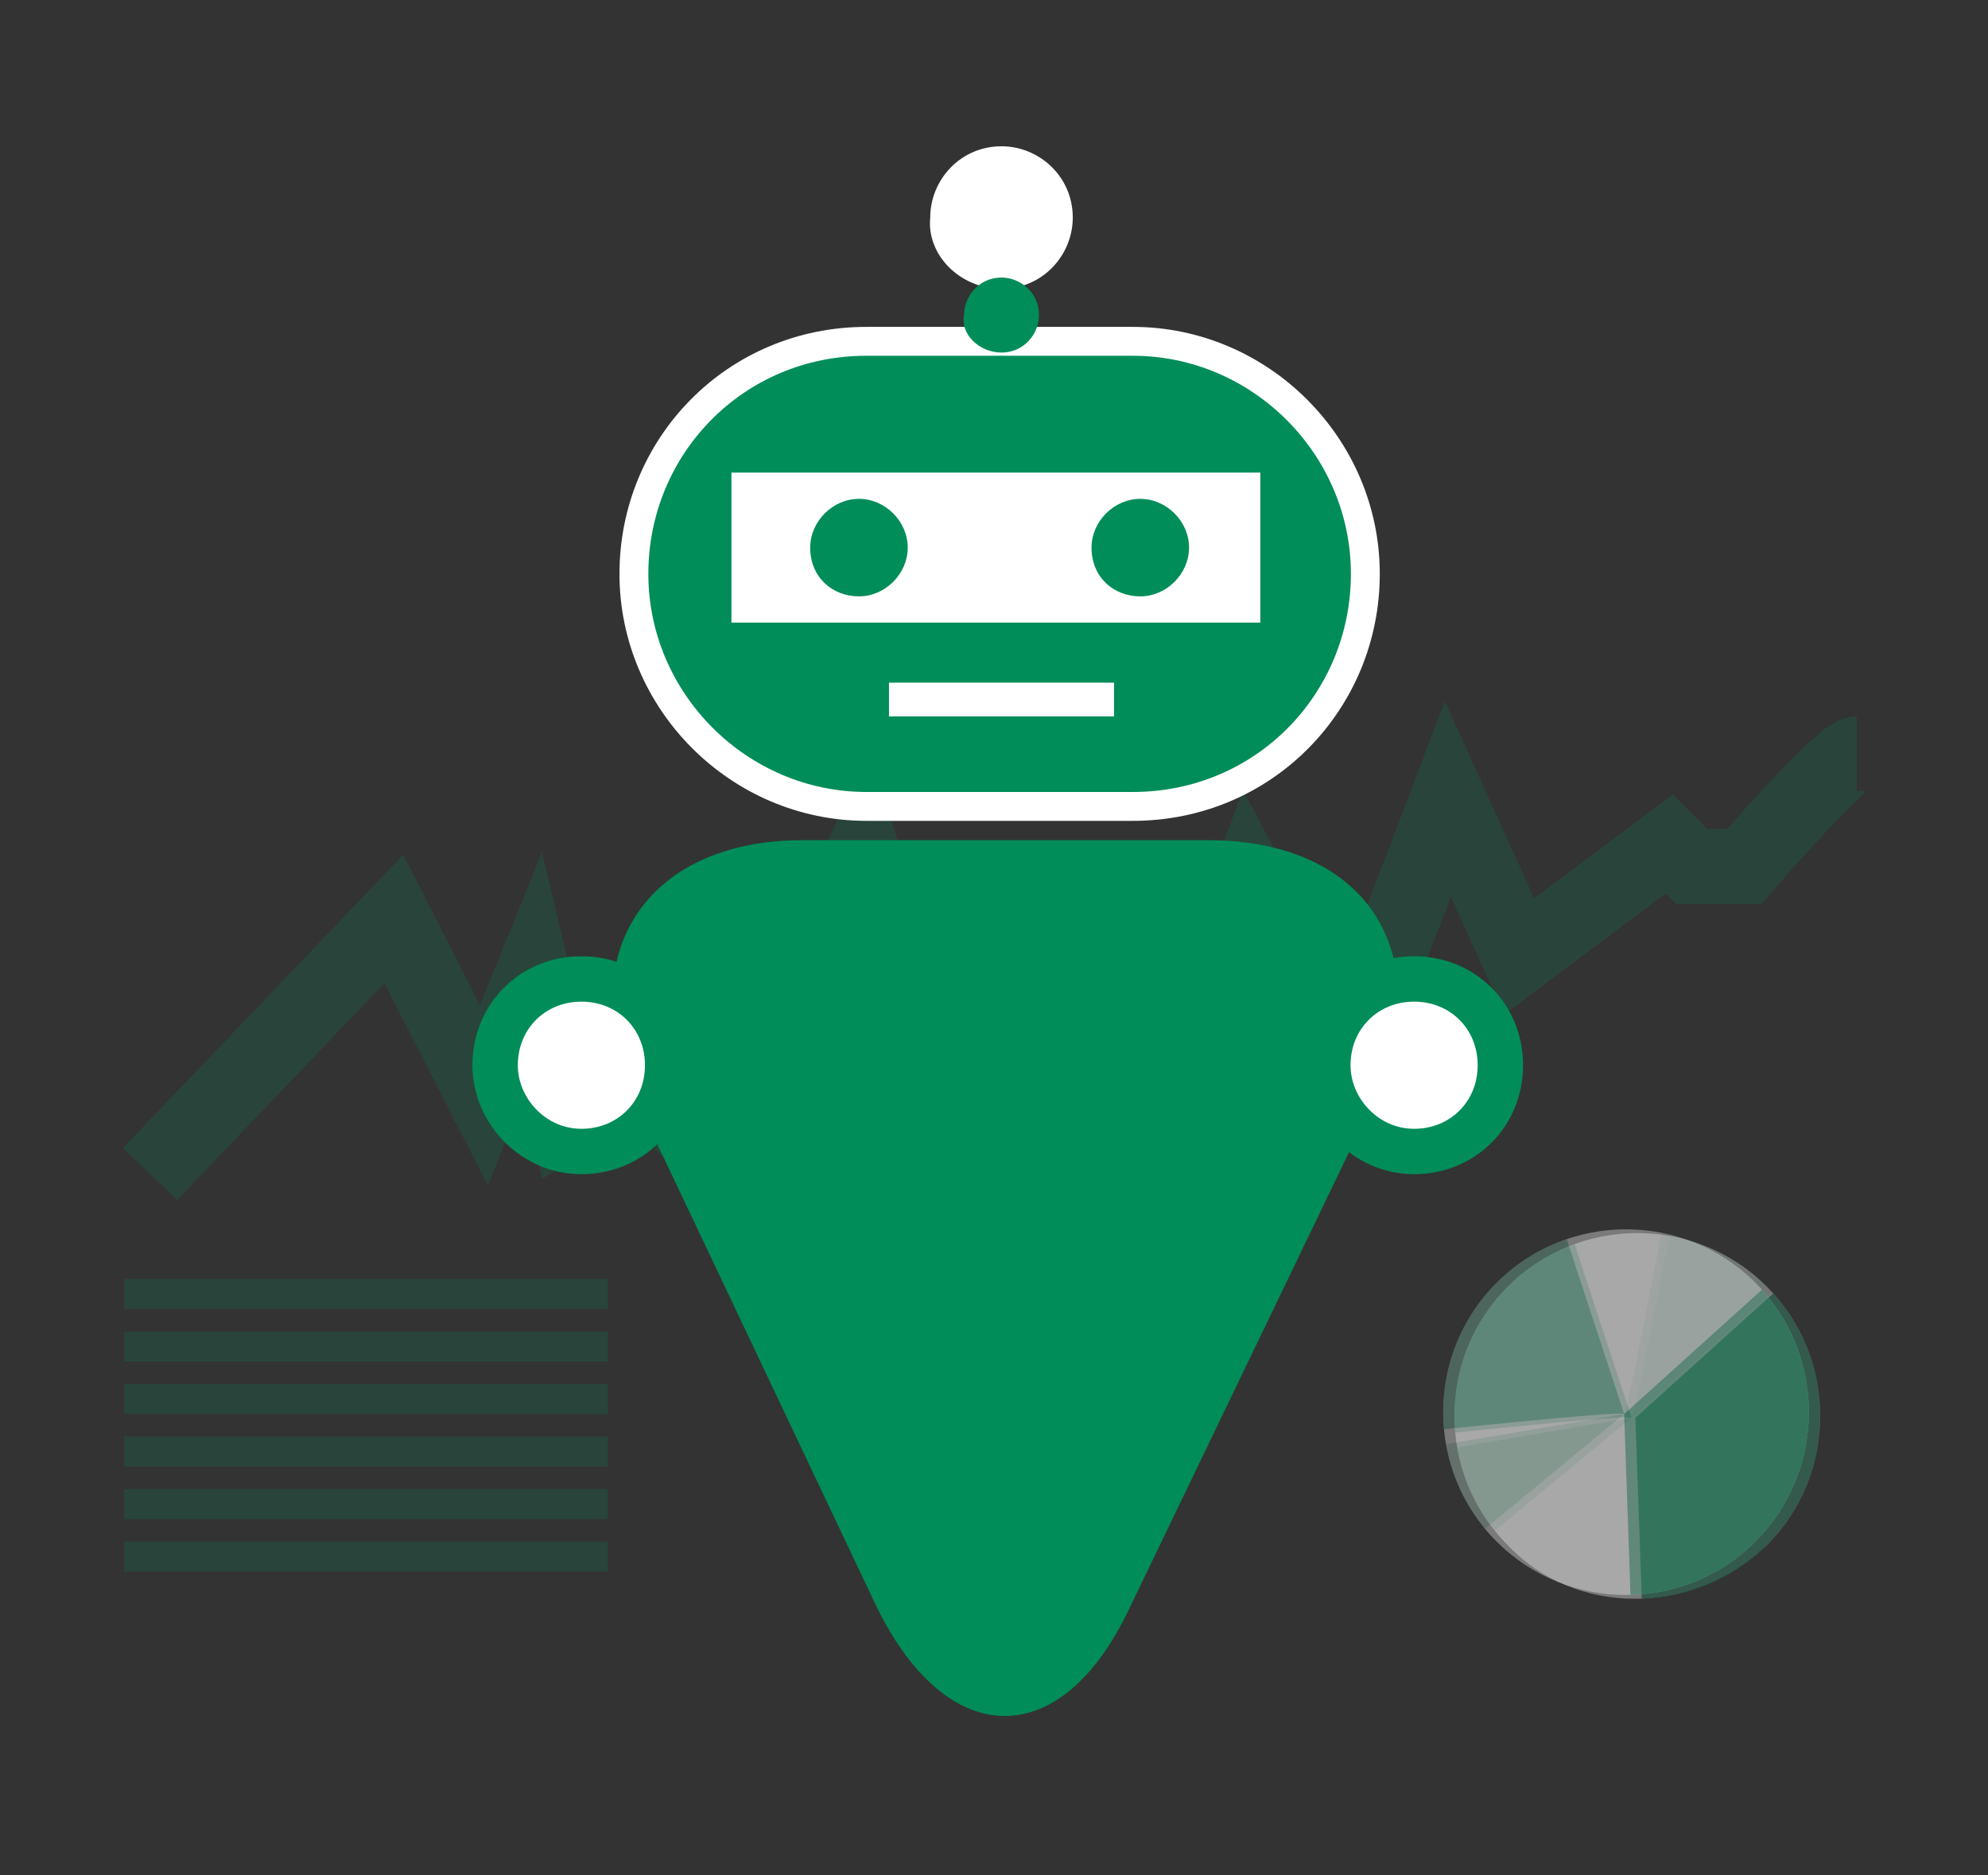 <?xml version="1.0" encoding="utf-8"?>
<!-- Generator: Adobe Illustrator 25.2.1, SVG Export Plug-In . SVG Version: 6.00 Build 0)  -->
<svg version="1.1" id="Ebene_1" xmlns="http://www.w3.org/2000/svg" xmlns:xlink="http://www.w3.org/1999/xlink" x="0px" y="0px"
	 viewBox="0 0 53 50" style="enable-background:new 0 0 53 50;" xml:space="preserve">
<rect x="0" y="0" width="53" height="50" fill="#333333" stroke="none"/>
<style type="text/css">
	.st0{clip-path:url(#SVGID_2_);}
	.st1{opacity:0.2;clip-path:url(#SVGID_4_);}
	.st2{clip-path:url(#SVGID_6_);fill:#008D59;}
	.st3{opacity:0.35;clip-path:url(#SVGID_4_);}
	.st4{clip-path:url(#SVGID_8_);fill:#FFFFFF;}
	.st5{clip-path:url(#SVGID_8_);}
	.st6{opacity:0.1;clip-path:url(#SVGID_10_);}
	.st7{clip-path:url(#SVGID_12_);fill:#008D59;}
	.st8{opacity:0.5;clip-path:url(#SVGID_10_);}
	.st9{clip-path:url(#SVGID_14_);fill:#008D59;}
	.st10{opacity:0.25;clip-path:url(#SVGID_10_);}
	.st11{clip-path:url(#SVGID_16_);fill:#008D59;}
	.st12{opacity:0.8;clip-path:url(#SVGID_10_);}
	.st13{clip-path:url(#SVGID_18_);fill:#008D59;}
	.st14{clip-path:url(#SVGID_20_);fill:#FFFFFF;}
	.st15{clip-path:url(#SVGID_20_);}
	.st16{opacity:0.1;clip-path:url(#SVGID_22_);}
	.st17{clip-path:url(#SVGID_24_);fill:#008D59;}
	.st18{opacity:0.5;clip-path:url(#SVGID_22_);}
	.st19{clip-path:url(#SVGID_26_);fill:#008D59;}
	.st20{opacity:0.25;clip-path:url(#SVGID_22_);}
	.st21{clip-path:url(#SVGID_28_);fill:#008D59;}
	.st22{opacity:0.8;clip-path:url(#SVGID_22_);}
	.st23{clip-path:url(#SVGID_30_);fill:#008D59;}
	.st24{clip-path:url(#SVGID_32_);fill:none;stroke:#008D59;stroke-width:2;}
	.st25{clip-path:url(#SVGID_4_);fill:#008D59;}
	.st26{clip-path:url(#SVGID_4_);fill:none;stroke:#FFFFFF;stroke-width:0.77;}
	.st27{clip-path:url(#SVGID_4_);fill:#FFFFFF;}
	.st28{clip-path:url(#SVGID_2_);fill:#FFFFFF;}
	.st29{clip-path:url(#SVGID_34_);fill:#008D59;}
	.st30{clip-path:url(#SVGID_34_);fill:#FFFFFF;}
	.st31{clip-path:url(#SVGID_34_);fill:none;stroke:#008D59;stroke-width:1.21;}
</style>
<g>
	<defs>
		<rect id="SVGID_1_" x="3.3" y="3.8" width="46.4" height="42"/>
	</defs>
	<clipPath id="SVGID_2_">
		<use xlink:href="#SVGID_1_"  style="overflow:visible;"/>
	</clipPath>
	<g class="st0">
		<defs>
			<rect id="SVGID_3_" x="3.3" y="3.8" width="46.4" height="42"/>
		</defs>
		<clipPath id="SVGID_4_">
			<use xlink:href="#SVGID_3_"  style="overflow:visible;"/>
		</clipPath>
		<g class="st1">
			<g>
				<defs>
					<rect id="SVGID_5_" x="-8.3" y="25.3" width="36.1" height="17.4"/>
				</defs>
				<clipPath id="SVGID_6_">
					<use xlink:href="#SVGID_5_"  style="overflow:visible;"/>
				</clipPath>
				<rect x="3.3" y="34.1" class="st2" width="12.9" height="0.8"/>
				<rect x="3.3" y="35.5" class="st2" width="12.9" height="0.8"/>
				<rect x="3.3" y="36.9" class="st2" width="12.9" height="0.8"/>
				<rect x="3.3" y="38.3" class="st2" width="12.9" height="0.8"/>
				<rect x="3.3" y="39.7" class="st2" width="12.9" height="0.8"/>
				<rect x="3.3" y="41.1" class="st2" width="12.9" height="0.8"/>
			</g>
		</g>
		<g class="st3">
			<g>
				<defs>
					<rect id="SVGID_7_" x="29" y="23" width="26.4" height="26.4"/>
				</defs>
				<clipPath id="SVGID_8_">
					<use xlink:href="#SVGID_7_"  style="overflow:visible;"/>
				</clipPath>
				<path class="st4" d="M47.1,41.2c1.9-1.9,1.9-5,0-6.9c-1.9-1.9-5-1.9-6.9,0c-1.9,1.9-1.9,5,0,6.9C42,43.1,45.1,43.1,47.1,41.2"/>
				<g class="st5">
					<defs>
						<path id="SVGID_9_" d="M47.1,41.2c1.9-1.9,1.9-5,0-6.9c-1.9-1.9-5-1.9-6.9,0c-1.9,1.9-1.9,5,0,6.9
							C42,43.1,45.2,43.1,47.1,41.2"/>
					</defs>
					<clipPath id="SVGID_10_">
						<use xlink:href="#SVGID_9_"  style="overflow:visible;"/>
					</clipPath>
					<g class="st6">
						<g>
							<defs>
								<rect id="SVGID_11_" x="33.7" y="24.3" width="18.5" height="18.5"/>
							</defs>
							<clipPath id="SVGID_12_">
								<use xlink:href="#SVGID_11_"  style="overflow:visible;"/>
							</clipPath>
							<path class="st7" d="M43.5,37.8c0.1-0.1,1.1-5.4,1.1-5.4l2.7,2L43.5,37.8z"/>
						</g>
					</g>
					<g class="st8">
						<g>
							<defs>
								<rect id="SVGID_13_" x="28.1" y="26" width="22.6" height="22.6"/>
							</defs>
							<clipPath id="SVGID_14_">
								<use xlink:href="#SVGID_13_"  style="overflow:visible;"/>
							</clipPath>
							<path class="st9" d="M43.5,37.8c-0.1-0.1-5.7,0.5-5.7,0.5l3.4-7.5L43.5,37.8z"/>
						</g>
					</g>
					<g class="st10">
						<g>
							<defs>
								<rect id="SVGID_15_" x="29.7" y="30.6" width="18.6" height="18.6"/>
							</defs>
							<clipPath id="SVGID_16_">
								<use xlink:href="#SVGID_15_"  style="overflow:visible;"/>
							</clipPath>
							<path class="st11" d="M39.5,41.1c-0.1-0.1-1.9-2.3-1.9-2.3l5.9-1L39.5,41.1z"/>
						</g>
					</g>
					<g class="st12">
						<g>
							<defs>
								<rect id="SVGID_17_" x="33.1" y="29.1" width="23" height="23"/>
							</defs>
							<clipPath id="SVGID_18_">
								<use xlink:href="#SVGID_17_"  style="overflow:visible;"/>
							</clipPath>
							<polygon class="st13" points="43.6,37.8 43.8,43.5 45.7,42.9 49.6,39.4 47.7,34.1 							"/>
						</g>
					</g>
				</g>
			</g>
		</g>
		<g class="st3">
			<g>
				<defs>
					<rect id="SVGID_19_" x="28.7" y="23" width="26.4" height="26.4"/>
				</defs>
				<clipPath id="SVGID_20_">
					<use xlink:href="#SVGID_19_"  style="overflow:visible;"/>
				</clipPath>
				<path class="st14" d="M46.8,41.1c1.9-1.9,1.9-5,0-6.9c-1.9-1.9-5-1.9-6.9,0c-1.9,1.9-1.9,5,0,6.9C41.8,43,44.9,43,46.8,41.1"/>
				<g class="st15">
					<defs>
						<path id="SVGID_21_" d="M46.8,41.1c1.9-1.9,1.9-5,0-6.9c-1.9-1.9-5-1.9-6.9,0s-1.9,5,0,6.9C41.8,43,44.9,43,46.8,41.1"/>
					</defs>
					<clipPath id="SVGID_22_">
						<use xlink:href="#SVGID_21_"  style="overflow:visible;"/>
					</clipPath>
					<g class="st16">
						<g>
							<defs>
								<rect id="SVGID_23_" x="33.4" y="24.2" width="18.5" height="18.5"/>
							</defs>
							<clipPath id="SVGID_24_">
								<use xlink:href="#SVGID_23_"  style="overflow:visible;"/>
							</clipPath>
							<path class="st17" d="M43.3,37.7c0.1-0.1,1.1-5.4,1.1-5.4l2.7,2L43.3,37.7z"/>
						</g>
					</g>
					<g class="st18">
						<g>
							<defs>
								<rect id="SVGID_25_" x="27.9" y="25.9" width="22.6" height="22.6"/>
							</defs>
							<clipPath id="SVGID_26_">
								<use xlink:href="#SVGID_25_"  style="overflow:visible;"/>
							</clipPath>
							<path class="st19" d="M43.3,37.7c-0.1-0.1-5.7,0.5-5.7,0.5l3.4-7.5L43.3,37.7z"/>
						</g>
					</g>
					<g class="st20">
						<g>
							<defs>
								<rect id="SVGID_27_" x="29.5" y="30.5" width="18.6" height="18.6"/>
							</defs>
							<clipPath id="SVGID_28_">
								<use xlink:href="#SVGID_27_"  style="overflow:visible;"/>
							</clipPath>
							<path class="st21" d="M39.3,41c-0.1-0.1-1.9-2.3-1.9-2.3l5.9-1L39.3,41z"/>
						</g>
					</g>
					<g class="st22">
						<g>
							<defs>
								<rect id="SVGID_29_" x="32.9" y="29" width="23" height="23"/>
							</defs>
							<clipPath id="SVGID_30_">
								<use xlink:href="#SVGID_29_"  style="overflow:visible;"/>
							</clipPath>
							<polygon class="st23" points="43.3,37.7 43.5,43.4 45.5,42.8 49.3,39.3 47.4,34 							"/>
						</g>
					</g>
				</g>
			</g>
		</g>
		<g class="st1">
			<g>
				<defs>
					<rect id="SVGID_31_" x="-2.6" y="14.7" width="58.4" height="18.3"/>
				</defs>
				<clipPath id="SVGID_32_">
					<use xlink:href="#SVGID_31_"  style="overflow:visible;"/>
				</clipPath>
				<path class="st24" d="M4,31.3l6.5-6.8l2.4,4.7l1.3-3.2l0.9,3.8l1.8-1.2l2.4,2.5l3.7-8.3l1.9,6.4l3.3-0.6l0.6-1.5l2.9-2.1
					l0.6,1.2l1-2.7l2.6,4.9l2.7-7.1l1.9,4.2l4-3l0.6,0.6h1.4c0,0,2.6-3,3-3"/>
			</g>
		</g>
		<path class="st25" d="M23.1,9.1c-3.5,0-6.2,2.8-6.2,6.2s2.8,6.2,6.2,6.2h7.1c3.5,0,6.2-2.8,6.2-6.2s-2.8-6.2-6.2-6.2H23.1z"/>
		<path class="st26" d="M23.1,9.1c-3.5,0-6.2,2.8-6.2,6.2s2.8,6.2,6.2,6.2h7.1c3.5,0,6.2-2.8,6.2-6.2s-2.8-6.2-6.2-6.2H23.1z"/>
		<path class="st25" d="M30.1,42.9c-1.8,3.8-4.8,3.8-6.7,0L17,29.4c-1.8-3.8,0.1-7,4.4-7h10.8c4.3,0,6.2,3.1,4.4,7L30.1,42.9z"/>
		<path class="st27" d="M26.7,7.7c1.1,0,1.9-0.9,1.9-1.9c0-1.1-0.9-1.9-1.9-1.9c-1.1,0-1.9,0.9-1.9,1.9C24.7,6.8,25.6,7.7,26.7,7.7"
			/>
		<path class="st25" d="M26.7,9.4c0.6,0,1-0.5,1-1c0-0.6-0.5-1-1-1c-0.6,0-1,0.5-1,1C25.6,8.9,26.1,9.4,26.7,9.4"/>
	</g>
	<rect x="19.5" y="12.6" class="st28" width="14.1" height="4"/>
	<rect x="23.7" y="18.2" class="st28" width="6" height="0.9"/>
	<g class="st0">
		<defs>
			<rect id="SVGID_33_" x="3.3" y="3.8" width="46.4" height="42"/>
		</defs>
		<clipPath id="SVGID_34_">
			<use xlink:href="#SVGID_33_"  style="overflow:visible;"/>
		</clipPath>
		<path class="st29" d="M22.9,15.9c0.7,0,1.3-0.6,1.3-1.3c0-0.7-0.6-1.3-1.3-1.3c-0.7,0-1.3,0.6-1.3,1.3
			C21.6,15.4,22.2,15.9,22.9,15.9"/>
		<path class="st29" d="M30.4,15.9c0.7,0,1.3-0.6,1.3-1.3c0-0.7-0.6-1.3-1.3-1.3c-0.7,0-1.3,0.6-1.3,1.3
			C29.1,15.4,29.7,15.9,30.4,15.9"/>
		<path class="st30" d="M37.7,30.7c1.3,0,2.3-1,2.3-2.3c0-1.3-1-2.3-2.3-2.3c-1.3,0-2.3,1-2.3,2.3C35.4,29.6,36.4,30.7,37.7,30.7"/>
		<path class="st31" d="M37.7,30.7c1.3,0,2.3-1,2.3-2.3c0-1.3-1-2.3-2.3-2.3c-1.3,0-2.3,1-2.3,2.3C35.4,29.6,36.4,30.7,37.7,30.7z"
			/>
		<path class="st30" d="M15.5,30.7c1.3,0,2.3-1,2.3-2.3c0-1.3-1-2.3-2.3-2.3s-2.3,1-2.3,2.3C13.2,29.6,14.2,30.7,15.5,30.7"/>
		<path class="st31" d="M15.5,30.7c1.3,0,2.3-1,2.3-2.3c0-1.3-1-2.3-2.3-2.3s-2.3,1-2.3,2.3C13.2,29.6,14.2,30.7,15.5,30.7z"/>
	</g>
</g>
</svg>
